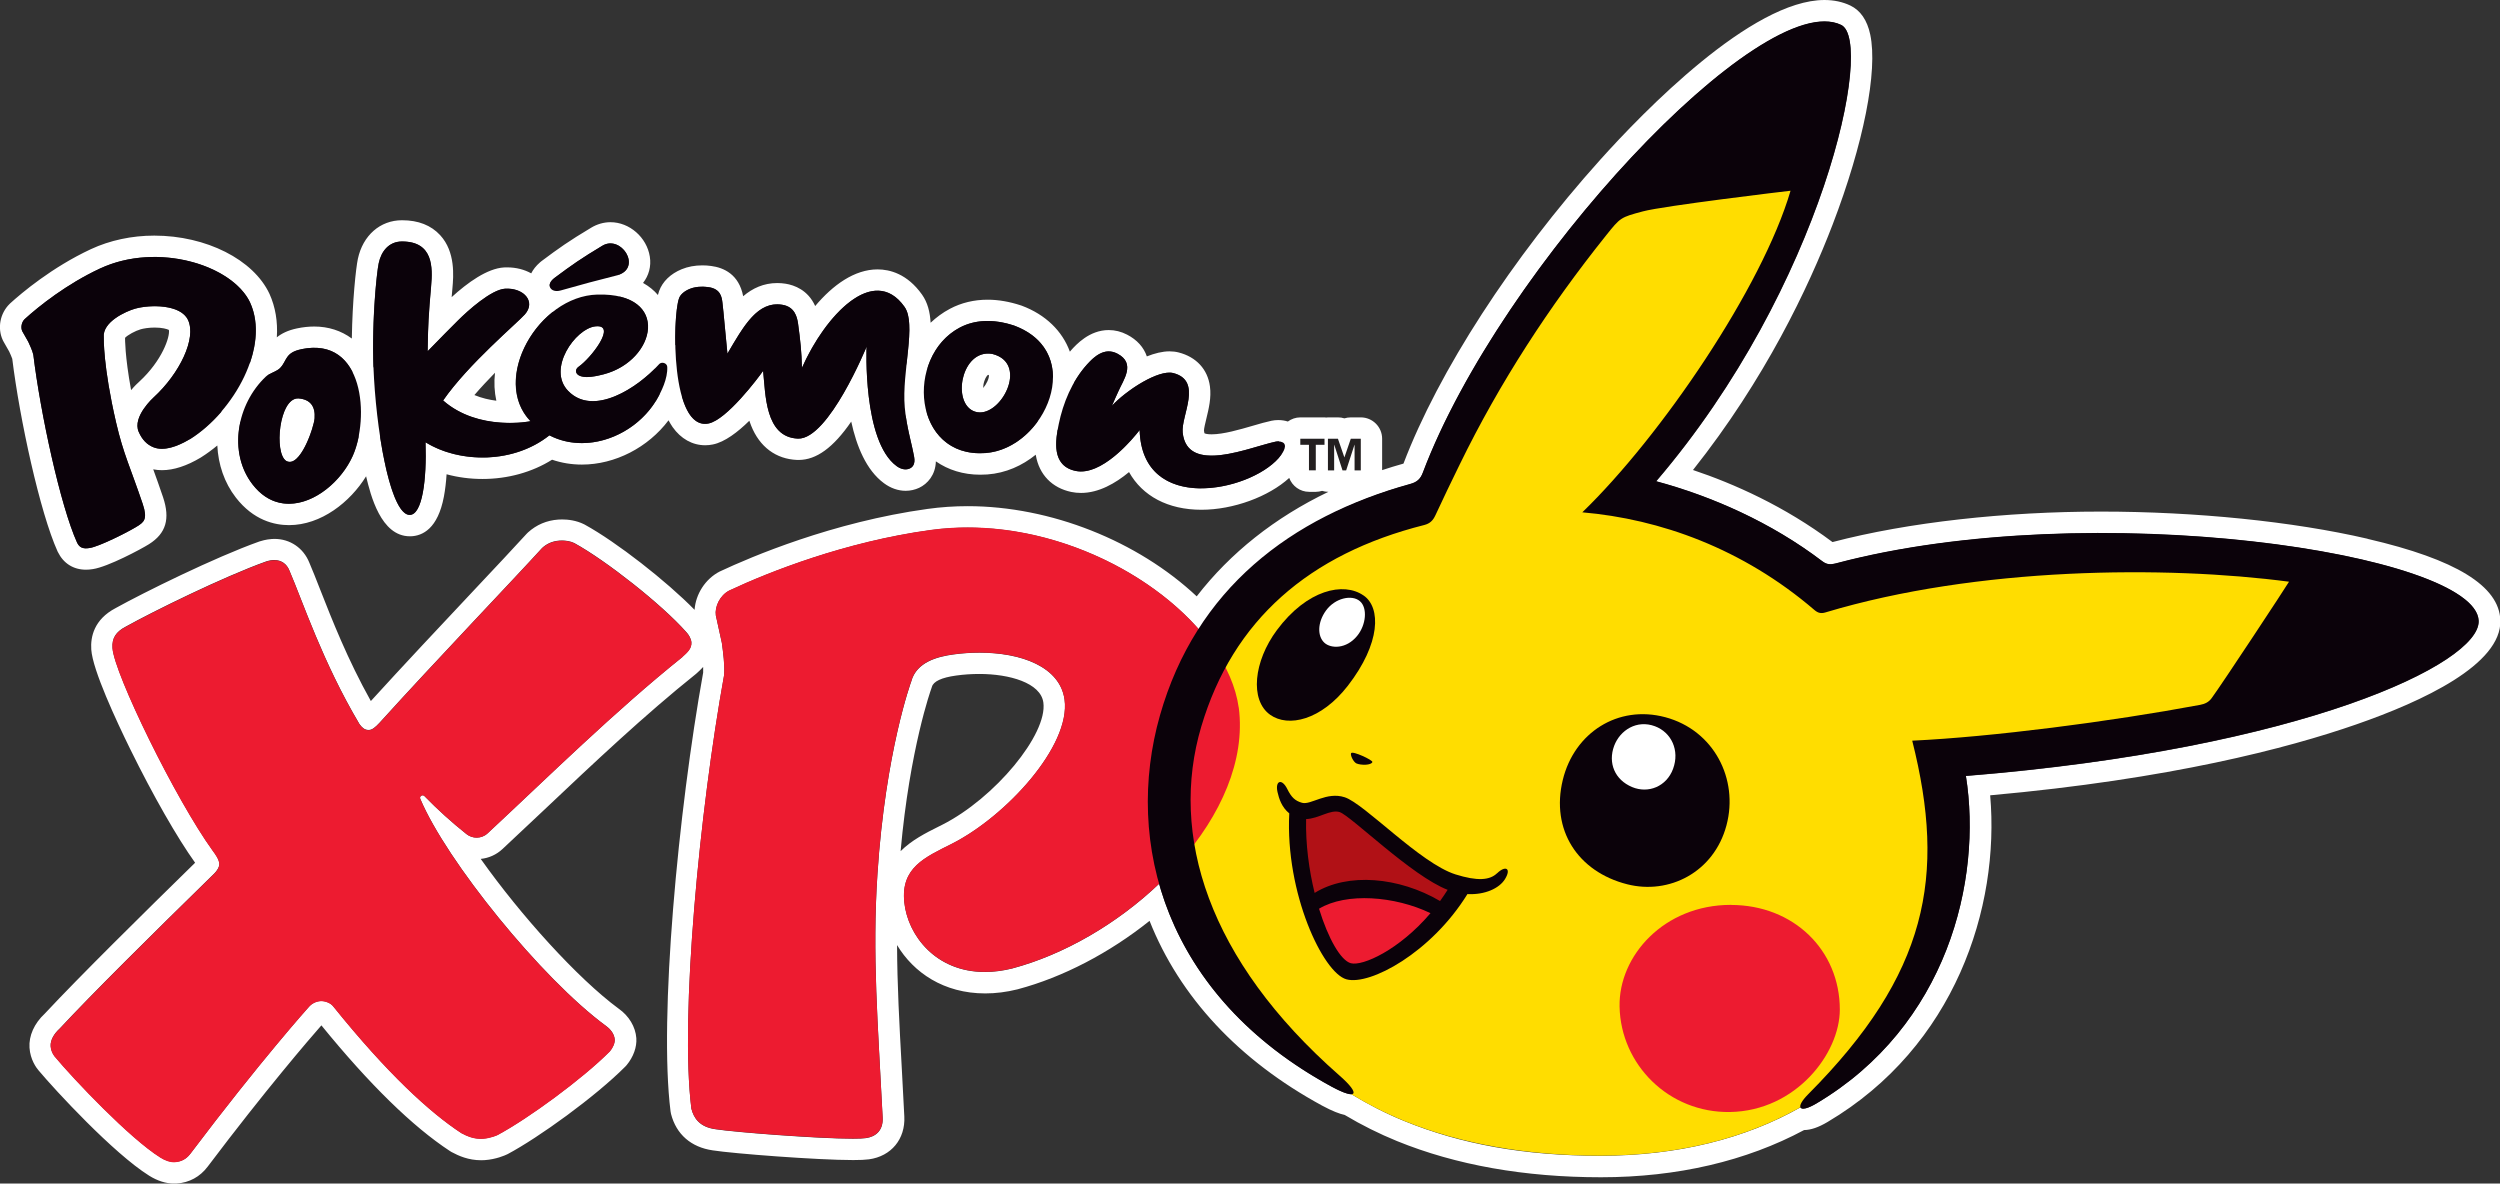 <?xml version="1.0" encoding="UTF-8"?>
<svg id="Layer_2" data-name="Layer 2" xmlns="http://www.w3.org/2000/svg" width="410" height="194.1" viewBox="0 0 410 194.1">
  <rect x="0" y="0" width="410" height="194.1" fill="#333333" stroke="none"/>
  <defs>
    <style>
      .cls-1 {
        fill: #231f20;
      }

      .cls-2 {
        fill: #b11116;
      }

      .cls-3 {
        fill: #fff;
      }

      .cls-4 {
        fill: #fd0;
      }

      .cls-5 {
        fill: #0b020a;
      }

      .cls-6 {
        fill: #ed1b30;
      }
    </style>
  </defs>
  <g id="CMYK">
    <g>
      <path class="cls-3" d="M388.25,88.35c-12.2-2.83-28.13-4.45-43.72-4.45s-31.52,1.73-44,5c-7.89-5.9-16.17-9.57-22.88-11.82,11.84-14.92,18.94-29.93,22.9-40.25,5.07-13.23,7.44-25.17,6.17-31.16-.5-2.36-1.6-3.96-3.26-4.76-1.26-.6-2.69-.91-4.24-.91h0c-11.96,0-29.72,18.34-36.8,26.22-14.46,16.1-26.5,34.7-32.25,49.81-1.19.33-2.35.69-3.5,1.07v-5.15c0-1.93-1.57-3.5-3.5-3.5h-1.64c-.36,0-.72.06-1.05.16-.33-.11-.69-.16-1.05-.16h-1.64c-.1,0-.19.02-.28.03-.1,0-.19-.03-.28-.03h-3.97c-.77,0-1.48.26-2.05.68-.5-.16-1.03-.24-1.59-.24-.37,0-.73.04-1.08.11-.9.19-1.95.49-3.07.82-2.16.63-4.84,1.41-6.77,1.41-.74,0-1.06-.12-1.15-.16-.03-.06-.08-.2-.1-.48,0-.3.23-1.28.39-1.93.39-1.61.84-3.43.59-5.29-.37-2.8-2.24-4.83-5.14-5.57-.47-.12-.98-.18-1.5-.18-1.15,0-2.42.32-3.71.83-.5-1.49-1.61-2.73-3.24-3.57-.96-.5-1.98-.75-3.01-.75-3.18,0-5.35,2.4-6.17,3.31-.07.08-.13.16-.2.24-1.23-3.38-3.97-6.08-7.9-7.55-.04-.02-.08-.03-.12-.04-1.87-.62-3.71-.94-5.47-.94-2.23,0-4.31.5-6.18,1.49-1.21.64-2.25,1.42-3.17,2.29-.1-1.76-.49-3.32-1.41-4.62-2.42-3.41-5.3-4.13-7.29-4.13-3.79,0-7.33,2.56-10.23,6.01-1.19-2.65-3.44-3.43-4.84-3.66-.46-.07-.92-.11-1.37-.11h0c-2.24,0-4.06.85-5.6,2.16-.69-3.6-3.2-4.69-5.24-4.96-.49-.07-.98-.1-1.45-.1-1.23,0-2.37.21-3.39.63-1.83.75-3.14,2.02-3.71,3.59-.06.18-.13.39-.19.64-.63-.75-1.44-1.42-2.44-1.98.93-1.19,1.37-2.7,1.11-4.32-.5-3.16-3.34-5.64-6.45-5.64-1.11,0-2.21.32-3.18.91-3.66,2.19-5.29,3.35-8.14,5.48-.08.06-.15.12-.22.18-.7.61-1.16,1.22-1.46,1.82-1.13-.63-2.49-.98-3.94-.98h0c-.17,0-.35,0-.52.01-2.76.16-5.99,2.5-8.59,4.87.04-.47.08-.96.13-1.49.17-1.92.52-5.92-2.01-8.67-1.49-1.62-3.59-2.45-6.24-2.45h-.03c-3.57,0-6.41,2.49-7.23,6.33-.32,1.51-.9,6.91-.99,13.07-1.73-1.28-3.83-1.97-6.16-1.97-.91,0-1.87.1-2.85.31-1.47.31-2.51.83-3.29,1.46.17-2.56-.23-4.97-1.2-7.12-2.63-5.64-10.4-9.56-18.9-9.56-3.68,0-7.27.77-10.39,2.22-6.41,2.99-11.39,7.21-13.24,8.89-.03.03-.06.06-.09.09-1.58,1.54-2.04,3.99-1.12,5.95.04.08.08.17.13.25l.92,1.62c.15.32.4.88.5,1.18,1.22,9.91,4.55,25.23,7.43,31.59.02.03.03.07.05.1.92,1.87,2.55,2.9,4.61,2.9.36,0,.74-.03,1.15-.1,2.47-.38,7.87-3.26,9.19-4.09,2.79-1.76,3.49-4.14,2.3-7.7-.61-1.81-1.14-3.27-1.61-4.57.46.09.94.14,1.43.14,1.93,0,4.07-.7,6.36-2.07.02-.01.04-.02.06-.04.91-.57,1.8-1.23,2.66-1.94.15,3.1,1.14,6.09,3.04,8.54,2.9,3.74,6.34,4.52,8.72,4.52,5.26,0,10.03-3.78,12.64-8.01.73,3.06,2.41,9.84,7.17,9.84.04,0,.12,0,.15,0,1.94-.06,4.45-1.25,5.44-6.51.22-1.17.36-2.42.44-3.66,1.88.51,3.87.77,5.89.77,4.16,0,8.14-1.11,11.41-3.16,1.55.53,3.19.8,4.89.8,5.45,0,10.86-2.81,14.21-7.26.21.39.43.76.67,1.11,1.35,1.92,3.25,2.98,5.34,2.98.42,0,.84-.04,1.26-.13,1.95-.39,4.09-2.03,5.98-3.89.09.27.18.53.29.79,1.39,3.5,4.07,5.5,7.56,5.64.08,0,.16,0,.24,0,2.9,0,5.69-2.02,8.62-6.29.87,4.02,2.46,7.96,5.36,10.1,1.1.82,2.34,1.25,3.57,1.25.77,0,1.52-.17,2.21-.49,1.37-.65,2.68-2.1,2.74-4.34,2.02,1.41,4.5,2.19,7.27,2.19.38,0,.77-.01,1.16-.04,3.04-.22,5.74-1.45,7.95-3.24,0,.04,0,.08.02.12.55,3.15,2.66,5.33,5.81,5.99.52.11,1.06.16,1.61.16,2.88,0,5.63-1.57,7.86-3.42,2.2,3.92,6.37,6.18,11.88,6.18,5.23,0,11.03-2.15,14.39-5.22.5,1.33,1.77,2.28,3.27,2.28h1.12c.35,0,.68-.07,1-.16.32.09.65.16,1,.16h.04c-8.77,4.21-16.08,10-21.6,17.14-9.68-9.08-23.95-14.79-37.55-14.79-2.21,0-4.42.15-6.57.45-15.58,2.15-28.97,7.86-34,10.22-.04.02-.07.04-.11.05-2.36,1.21-3.94,3.71-4.12,6.28-4.6-4.7-12.8-11.11-17.99-13.96-.04-.02-.07-.04-.11-.06-1.32-.66-2.69-.8-3.61-.8-.22,0-.43,0-.63.02-1.9.13-3.58.84-4.98,2.11-.08.08-.17.16-.24.24-1.85,2.04-5.09,5.48-8.84,9.47-5.14,5.47-11.45,12.18-16.69,17.94-3.81-6.81-6.38-13.37-8.31-18.28-.67-1.71-1.25-3.19-1.79-4.44-.97-2.39-3.15-3.87-5.71-3.87-.15,0-.31,0-.46.02-.93.06-1.74.32-1.97.39-.02,0-.04.01-.06.02-7.33,2.61-19.02,8.4-23.56,10.92-3.55,1.87-4.13,4.73-3.99,6.8.23,3.38,4.11,11.69,6.4,16.35,3.74,7.6,7.71,14.54,10.63,18.61-8.51,8.33-18.91,18.59-24.67,24.76-1.72,1.6-2.62,3.63-2.49,5.58.13,1.96,1.12,3.29,1.49,3.72,2.67,3.19,12.27,13.59,18.13,17.26,1.35.85,2.77,1.3,4.1,1.3.13,0,.27,0,.4-.01,2.08-.14,3.84-1.1,5.1-2.77,9.55-12.66,16.67-20.91,18.65-23.17,7.87,9.67,14.96,16.6,21.08,20.61.09.06.17.11.26.16,1.17.63,2.78,1.35,4.85,1.35.2,0,.4,0,.61-.02,1.86-.13,3.34-.79,3.62-.93.05-.02.1-.05.15-.07,5.03-2.68,14.34-9.38,19.28-14.35.07-.07.14-.15.21-.23,1.11-1.34,1.69-2.95,1.59-4.42-.13-1.85-1.21-3.66-2.9-4.84-6.76-4.98-16.1-15.36-22.62-24.56,1.33-.13,2.57-.69,3.56-1.61,2.28-2.12,4.55-4.26,6.95-6.53,8.04-7.6,16.36-15.45,24.78-22.19.05-.04.1-.09.15-.13.31-.28.68-.62,1.04-1.02.01.34.01.66,0,.93-4.08,22.68-7.28,56.57-5.35,71.94.02.15.05.29.08.44.86,3.34,3.29,5.46,6.85,5.97,3.35.53,17.14,1.59,23.03,1.59,1.16,0,1.98-.04,2.58-.12,3.65-.5,5.98-3.32,5.8-7.01-.14-2.72-.28-5.31-.41-7.81-.41-7.42-.76-13.86-.78-20.32,2.69,4.49,7.64,7.93,14.46,7.93,1.71,0,3.49-.22,5.29-.67.02,0,.04-.01.07-.02,7.37-1.96,15.01-5.95,21.59-11.21,4.95,12.48,14.63,22.87,28.28,30.29,1.74.94,2.89,1.36,3.72,1.54,2.8,1.67,5.68,3.1,8.57,4.28,9.67,3.94,20.93,5.94,33.46,5.94s23.85-2.67,33.31-7.74c1.13-.02,2.36-.44,3.86-1.33,20.86-12.36,28.27-35.12,26.66-53.57,29.52-2.65,48.86-7.74,60.02-11.62,10.92-3.79,23.88-9.84,23.65-17.08-.18-5.63-7.29-10-21.74-13.35ZM90.9,45.62c2.85-2.13,4.4-3.22,7.87-5.3.45-.28.91-.4,1.35-.4,2.54,0,4.55,3.96,1.41,5.12-.93-.16-1.94-.25-3.05-.25-.2,0-.41,0-.61,0-2.83.08-5.4.97-7.64,2.35-.34-.7.44-1.33.67-1.53ZM31.11,72.03c-1.51.91-3.14,1.57-4.56,1.57-.48,0-.94-.08-1.36-.24-1.07-.42-1.87-1.23-2.44-2.53-1.1-2.49,2.46-5.67,2.46-5.67,4.27-3.92,7.03-9.67,5.63-12.68-.79-1.69-3.19-2.26-5.46-2.26-1.21,0-2.39.16-3.25.41-1.43.41-5.38,2.15-5.11,4.71,0,0-.14,4.64,2.02,13.95,1.21,5.22,2.36,7.41,4.37,13.37.84,2.49.17,2.97-.85,3.62-1.6,1.01-6.37,3.38-7.85,3.59-.23.04-.43.06-.61.06-.74,0-1.15-.31-1.46-.94-2.72-6.01-6-21.17-7.17-30.78-.15-.69-.57-1.59-.83-2.15l-.99-1.74c-.26-.56-.15-1.44.39-1.97,2.33-2.12,6.84-5.73,12.37-8.31,2.82-1.31,5.9-1.89,8.91-1.89,7.03,0,13.69,3.16,15.72,7.51,1.32,2.9,1.15,6.36,0,9.76-2.36,2.3-3.97,5.16-4.78,8.18-1.53,1.76-3.28,3.3-5.12,4.45ZM21.5,63.98c-1.04-5.65-.99-8.52-.99-8.55,0,0,0-.02,0-.03.43-.46,1.67-1.14,2.57-1.4.47-.13,1.31-.28,2.29-.28,1.23,0,2.02.23,2.33.39.2,1.12-1.1,5.02-4.85,8.47-.26.23-.78.72-1.35,1.4ZM47.38,82.62c-2.12,0-4.21-.92-5.95-3.17-2.26-2.92-2.8-6.68-2.01-10.22,1.49-1.81,2.79-3.81,3.79-5.92.29-.61.55-1.21.78-1.82.64-.41,1.45-.61,1.98-1.17,1.12-1.17.76-2.49,3.45-3.05.76-.16,1.47-.23,2.13-.23,3.04,0,5.03,1.59,6.23,3.89.02.47.04.93.07,1.4.19,3.18.53,6.38.97,9.35-.23,1.13-.56,2.18-.95,3.07-1.86,4.16-6.22,7.86-10.47,7.86ZM107.56,65.76c-2.57,4.17-7.37,6.91-12.14,6.91-1.82,0-3.64-.4-5.32-1.27-3.11,2.48-7.09,3.64-10.99,3.64-3.38,0-6.69-.87-9.33-2.5.21,6.18-.53,11.84-2.56,11.91-.01,0-.02,0-.04,0-2.03,0-3.76-5.75-4.84-12.71.66-3.79.42-8.16-1.11-11.65-.26-7.73.53-15.33.87-16.93.42-1.98,1.7-3.55,3.81-3.55h.02c5.14,0,5.03,4.28,4.76,7.32-.4,4.54-.52,6.47-.57,10.68,2.52-2.58,3.21-3.27,4.94-5.01s5.52-5.12,7.78-5.25c.11,0,.22,0,.32,0,2.84,0,4.7,2.18,2.91,4.22-1.25,1.41-9.33,8.2-13.41,14.12,3.47,3.06,7.94,3.68,10.96,3.68,2.01,0,3.38-.28,3.37-.29-4.74-4.94-1.95-13.45,3.61-17.89.23.03.47.05.72.05.53,0,1.06-.08,1.6-.23,3.52-1,5.37-1.5,8.75-2.36,7.75,1.86,4.91,10.74-2.65,12.73-.72.19-1.82.46-2.77.46-.53,0-1.02-.08-1.38-.31-.51-.33-.6-.95.03-1.39,2-1.4,6.05-6.63,3.09-6.63-.11,0-.24,0-.37.02-3.28.39-7.92,6.98-4.45,10.58,1.16,1.2,2.55,1.69,4.05,1.69,3.57,0,7.67-2.79,10.25-5.4.15,1.48.37,2.95.69,4.33-.2.37-.4.73-.59,1.05ZM81.4,65.72c-1.16-.15-2.4-.43-3.6-.93,1.06-1.24,2.23-2.48,3.38-3.66-.18,1.59-.1,3.13.22,4.59ZM149.23,76.82c-.24.11-.48.16-.72.16-.54,0-1.06-.24-1.49-.56-5.57-4.12-4.9-19.56-4.9-19.56,0,0-6.17,15.07-11.17,15.07-.03,0-.07,0-.1,0-5.41-.22-5.29-7.33-5.7-11.11-.81,1.17-5.98,8.04-8.95,8.63-.2.04-.39.06-.58.06-1.82,0-3.02-1.84-3.77-4.43.66-1.53,1.15-3.29,1.07-5.05-.07-1.5-.92-2.78-2.17-3.47-.07-3.46.22-6.54.61-7.64.22-.62.87-1.18,1.74-1.54.6-.25,1.31-.37,2.06-.37.32,0,.66.02.99.07,2.04.27,2.22,1.64,2.33,2.54.22,1.79.46,4.9.82,8.37,2.48-4.22,4.62-8.08,8.16-8.08.26,0,.54.02.82.07,2.07.33,2.44,2.02,2.6,3.07.37,2.72.59,4.71.64,7.28,2.83-6.39,7.9-12.66,12.39-12.66,1.59,0,3.11.79,4.43,2.65,1.22,1.72.78,5.28.37,9.12-.86,2.9-.91,5.97-.25,8.65.04.16.09.31.14.47.37,2.45.99,4.52,1.32,6.37.21,1.17-.24,1.67-.69,1.88ZM161.63,74.3c-.31.02-.61.03-.9.03-4.71,0-7.6-2.87-8.71-6.52-.06-.43-.12-.87-.15-1.32-.16-1.85.05-4.07.28-6.28.87-2.69,2.62-5.09,5.26-6.49,1.32-.7,2.85-1.08,4.55-1.08,1.35,0,2.81.24,4.37.76,4.47,1.67,6.31,4.9,6.36,8.33-1.34,2.56-2.09,5.13-2.5,7.13-.02.11-.04.22-.06.33-2.03,2.78-5.09,4.85-8.5,5.1ZM197.01,80.09c-5.2,0-9.91-2.5-10.11-9.56-1.07,1.38-5.54,6.79-9.63,6.79-.3,0-.59-.03-.89-.09-3.52-.74-3.39-4.1-2.95-6.67,1.38-2.1,2.29-4.44,2.62-6.71.06-.39.09-.77.12-1.15.6-1.04,1.29-2.03,2.09-2.92.87-.96,2.08-2.15,3.57-2.15.44,0,.91.11,1.4.36,3.11,1.61.97,4.34.16,6.22-.29.67-.64,1.38-1.04,2.34,2.2-2.38,6.84-5.44,9.43-5.44.23,0,.44.02.63.07,4.9,1.26,1.26,6.97,1.55,9.76.3,2.89,2.25,3.78,4.74,3.78,3.5,0,8.05-1.78,10.55-2.3.12-.02.24-.04.36-.04.05,0,.09,0,.14.01v.55c0,.58.14,1.13.39,1.61-.15.21-.31.4-.45.57-2.4,2.72-7.76,4.95-12.68,4.95ZM111.88,107.78c-11.02,8.83-21.91,19.58-31.92,28.89-.5.47-1.15.7-1.8.7-.59,0-1.18-.2-1.67-.59-2.43-1.93-4.73-4.01-6.89-6.23-.09-.09-.19-.13-.29-.13-.27,0-.52.28-.39.58,4.29,10.18,19.87,29.46,30.45,37.24.77.53,1.38,1.36,1.44,2.22.04.58-.28,1.32-.79,1.94-4.49,4.51-13.46,11.07-18.44,13.73,0,0-1.07.51-2.36.6-.13,0-.25.01-.37.01-1.29,0-2.32-.46-3.19-.93-5.21-3.42-12.14-9.77-21-20.77-.38-.52-1.24-.88-1.95-.88-.05,0-.09,0-.13,0-.74.05-1.45.39-1.96,1,0,0-7.91,8.8-19.39,24.03-.72.96-1.62,1.32-2.54,1.38-.05,0-.11,0-.16,0-.7,0-1.49-.3-2.24-.77-5.01-3.14-14.1-12.71-17.31-16.55,0,0-.6-.68-.67-1.7-.07-1.01.6-2.07,1.47-2.86,5.33-5.73,14.82-15.13,24.86-24.95.7-.63,1.38-1.4,1.33-2.12-.05-.72-.66-1.55-1.06-2.1-6.11-8.44-16.18-29.08-16.46-33.27-.11-1.59.56-2.65,2.16-3.48,4.44-2.48,16.05-8.2,23.07-10.71,0,0,.54-.18,1.09-.22.08,0,.15,0,.22,0,1.17,0,2.05.65,2.47,1.71,2.19,5.08,5.45,15.01,11.49,25.19.4.54.81.97,1.5.97.01,0,.03,0,.04,0,.55-.01,1.05-.43,1.77-1.2,9.1-10.05,22.02-23.55,26.65-28.65.69-.63,1.58-1.12,2.87-1.21.13,0,.26-.01.39-.01.66,0,1.4.11,2.04.43,5.17,2.84,14.34,10.05,18.33,14.57.4.41.81,1.1.85,1.68.07,1.01-.63,1.64-1.5,2.42ZM322.41,127.23c2.73,17.16-3.08,41.03-24.53,53.74-.98.58-1.7.84-2.14.84-.23,0-.38-.07-.45-.21-9.01,5.12-20.16,7.95-32.8,7.95s-22.94-1.93-32.14-5.68c-3.03-1.23-5.94-2.73-8.72-4.42-.02,0-.04,0-.06,0-.54,0-1.6-.39-3.16-1.23-15.86-8.61-24.75-20.65-28.31-33.28-6.86,6.53-15.56,11.62-24.12,13.9-1.59.39-3.07.57-4.46.57-8.05,0-12.64-5.99-13.21-11.42-.6-5.69,3.38-7.37,7.78-9.59,8.87-4.48,19.54-16.05,18.5-23.66-.75-5.41-7.15-7.7-13.95-7.7-1.43,0-2.89.1-4.31.3-2.54.35-6.03,1.23-6.88,4.42,0,0-4.22,11.45-5.54,31.53-.88,13.35.08,24.59.85,40,.11,2.13-1.15,3.15-2.78,3.37-.45.06-1.18.09-2.11.09-5.83,0-19.58-1.08-22.51-1.55-2.64-.36-3.58-1.83-3.97-3.37-1.9-15.14,1.37-49,5.36-71.05.15-1.62-.17-3.9-.36-5.33l-.99-4.51c-.2-1.43.66-3.29,2.21-4.08,6.59-3.09,19.03-8,32.99-9.92,2.03-.28,4.06-.41,6.09-.41,15.11,0,29.78,7.4,37.96,16.74,7.77-11.91,20.17-19.89,34.65-23.88,1.09-.3,1.67-.8,2.07-1.88,12.01-31.81,50.47-73.98,65.86-73.97,1.02,0,1.93.18,2.73.57,5.54,2.65-2.99,42.87-30.34,74.84,9.1,2.45,18.85,6.73,27.25,13.12.46.35.87.49,1.33.49.27,0,.56-.05.88-.14,13.25-3.52,28.62-4.98,43.47-4.98,32.1,0,61.72,6.83,61.96,14.41.22,7-28.99,20.97-84.09,25.42ZM147.7,139.58c1.51-16.84,4.99-26.53,5.03-26.63.04-.1.07-.2.1-.3.24-.9,1.58-1.53,3.97-1.86,1.28-.18,2.56-.26,3.83-.26,4.9,0,10.04,1.45,10.48,4.68.72,5.21-7.97,15.7-16.6,20.06l-.64.32c-2,1-4.35,2.18-6.17,4Z"/>
      <path class="cls-3" d="M48.92,65.34s-.04,0-.06,0c-3.1,0-3.94,8.96-1.93,10.25.19.11.39.16.58.16,2.05,0,3.98-5.77,4.08-7.16.14-1.92-.67-3.11-2.68-3.26Z"/>
      <path class="cls-3" d="M162.72,58.04c-.23-.04-.46-.06-.68-.06-4.56,0-5.86,8.31-2.15,9.53.27.09.54.13.82.13,3.85,0,7.83-8.17,2.01-9.6ZM161.24,63.63c0-.32.05-.7.18-1.11.21-.67.52-.99.62-1.05.06.02.1.04.14.05.06.52-.41,1.49-.93,2.1Z"/>
    </g>
    <g>
      <g>
        <path class="cls-6" d="M193.88,117.61c1.13-3.99,2.79-7.9,4.98-11.58-8.45-11.91-27.64-21.69-46.27-19.12-13.96,1.92-26.4,6.83-32.99,9.92-1.55.8-2.41,2.66-2.21,4.08l.99,4.51c.2,1.43.51,3.71.36,5.33-3.98,22.05-7.26,55.91-5.36,71.05.4,1.54,1.34,3.01,3.97,3.37,3.4.55,21.36,1.91,24.62,1.46,1.63-.22,2.88-1.24,2.78-3.37-.77-15.41-1.73-26.65-.85-40,1.32-20.08,5.54-31.53,5.54-31.53.85-3.2,4.34-4.07,6.88-4.42,8.16-1.12,17.36.85,18.26,7.41,1.05,7.61-9.62,19.18-18.5,23.66-4.41,2.22-8.38,3.9-7.78,9.59.67,6.36,6.87,13.5,17.68,10.85,10.04-2.67,20.28-9.21,27.5-17.4-1.8-7.8-1.83-15.92.4-23.82Z"/>
        <path class="cls-6" d="M99.38,168.26c-10.58-7.77-26.17-27.05-30.45-37.24-.18-.42.36-.78.68-.46,2.16,2.22,4.47,4.3,6.89,6.23,1.03.82,2.5.78,3.47-.12,10.01-9.32,20.9-20.06,31.92-28.89.87-.78,1.57-1.41,1.5-2.42-.04-.58-.46-1.28-.85-1.68-4-4.52-13.16-11.73-18.33-14.57-.76-.38-1.69-.47-2.43-.42-1.28.09-2.17.58-2.87,1.21-4.64,5.1-17.56,18.6-26.65,28.65-.72.77-1.21,1.18-1.77,1.2-.71.02-1.13-.42-1.54-.97-6.04-10.18-9.3-20.12-11.49-25.19-.45-1.13-1.41-1.79-2.7-1.7-.55.04-1.09.22-1.09.22-7.03,2.51-18.63,8.23-23.07,10.71-1.6.83-2.27,1.89-2.16,3.48.28,4.19,10.35,24.83,16.46,33.27.41.55,1.01,1.38,1.06,2.1s-.64,1.49-1.33,2.12c-10.03,9.82-19.53,19.22-24.86,24.95-.87.78-1.53,1.84-1.47,2.86.07,1.01.67,1.7.67,1.7,3.21,3.84,12.3,13.41,17.31,16.55.8.51,1.66.81,2.4.76.92-.06,1.82-.42,2.54-1.38,11.48-15.23,19.39-24.03,19.39-24.03.51-.62,1.23-.95,1.96-1,.74-.05,1.68.32,2.09.88,8.86,11,15.79,17.36,21,20.77.96.51,2.1,1.02,3.57.92,1.29-.09,2.36-.6,2.36-.6,4.99-2.66,13.95-9.21,18.44-13.73.51-.62.83-1.36.79-1.94-.06-.87-.67-1.7-1.44-2.22Z"/>
      </g>
      <g>
        <path class="cls-4" d="M298.91,96.45c-7.73-6.38-20.91-12.69-33.77-15.33,19.26-21.2,27.88-37.78,32.99-53.37l-33.23,5.11c-11.84,13.49-23.99,32.36-31.32,49.45-21.42,3.87-35.08,18.85-39.71,35.23-7.5,26.56,10.33,55.66,36.47,66.31,9.2,3.75,20.11,5.68,32.14,5.68,14.2,0,26.53-3.57,36.05-9.95,19.39-12.99,24.38-39.75,19.49-55.17,10.93-.63,38.99-4.71,46.1-6.55l15.1-24.77c-28.04-4.55-56.91-3.44-80.31,3.35Z"/>
        <path class="cls-6" d="M203.15,116.05c-.47-3.38-1.98-6.81-4.3-10.08-2.18,3.68-3.85,7.59-4.97,11.58-2.23,7.9-2.2,16.02-.4,23.81,6.7-7.6,10.8-16.63,9.68-25.31Z"/>
        <g>
          <g>
            <path class="cls-5" d="M223.62,97.66c-3.25-2.27-9.26-.98-14.21,5.68-3.81,5.12-4.47,11.48-1.11,13.88,2.97,2.12,8.35.91,12.75-4.76,5.41-6.99,5.44-12.83,2.58-14.8Z"/>
            <path class="cls-3" d="M223.01,98.58c-1.3-1.1-4.05-.52-5.55,1.55-1.42,1.96-1.43,4.22-.25,5.29,1.07.97,3.57,1.04,5.35-1.12,1.5-1.81,1.74-4.63.46-5.71Z"/>
            <path class="cls-5" d="M273.1,117.62c7.97,2.13,12.07,10.14,10.04,17.74-2.05,7.69-9.41,11.41-16.28,9.66-8.1-2.06-12.56-8.91-10.56-17.12,1.88-7.73,9.03-12.35,16.8-10.28Z"/>
            <path class="cls-5" d="M221.58,123.52c.22-.43,3.61,1.15,3.49,1.46-.2.54-1.86.54-2.6.23-.49-.21-1.06-1.35-.89-1.69Z"/>
            <path class="cls-3" d="M271.4,119.1c-2.96-1.1-5.71.64-6.68,3.22-1.04,2.81.1,5.57,2.95,6.76,2.65,1.11,5.64-.09,6.71-2.98,1.13-3.05-.29-6-2.98-7Z"/>
            <path class="cls-6" d="M283.86,148.41c10.29,0,17.87,7.42,17.87,17.16,0,7.23-7.23,16.62-18,16.8-10.02.17-17.93-7.75-18.12-17.28-.17-8.34,7.3-16.69,18.25-16.69Z"/>
          </g>
          <path class="cls-6" d="M214.75,148.45c1.64,5.76,4.09,10.2,6.42,10.83,3.2.87,10.36-3.42,15.48-9.96-6.74-3.92-16.78-4.77-21.9-.88Z"/>
          <path class="cls-2" d="M220.11,132.04c-2.47-.8-5.01,1.6-7.08.73-.04-.02-.08-.04-.12-.06-.32,5.22.48,10.94,1.84,15.74,5.13-3.89,15.16-3.04,21.9.88,1.03-1.32,1.99-2.72,2.81-4.2-6.62-1.62-16.59-12.19-19.36-13.09Z"/>
          <path class="cls-5" d="M245.52,143.21c-1.21,1.17-3.25,1.31-6.82.19-5.78-1.82-14.92-11.6-18.17-12.65-2.98-.97-5.54,1.31-6.99.91-1.15-.32-1.75-.9-2.43-2.27-.9-1.8-2.01-1.35-1.6.5.24,1.08.7,2.52,1.93,3.5-.67,13.09,5.53,26.17,9.38,27.22,3.86,1.05,13.91-4.38,19.84-13.98,2.86.15,5.23-.94,6.16-2.46,1.08-1.76.1-2.3-1.3-.95ZM219.72,133.19c1.81.59,11.8,10.47,17.69,12.74-.4.64-.82,1.25-1.24,1.84-6.74-3.96-15.15-4.7-20.57-1.33-.92-3.73-1.49-7.97-1.4-12.11,2.11-.08,3.98-1.64,5.53-1.14ZM221.54,157.97c-1.66-.45-3.71-4.03-5.22-8.94,4.48-2.7,12.44-2.08,18.28.73-5.13,6.03-11.13,8.72-13.06,8.21Z"/>
        </g>
        <path class="cls-5" d="M313.61,121.47c13.02-.61,32.49-3.12,47.19-5.87.78-.15,1.41-.42,1.9-1.09,1.74-2.36,12.37-18.51,12.7-19.11-20.13-2.66-51.13-2.45-76.04,5.04-.71.21-1.2.1-1.78-.39-11.79-10.11-25.34-14.93-38.08-16.03,12.9-12.47,29.52-36.91,34.15-52.74-.87.09-20.82,2.48-24.19,3.38-3.72.99-3.71,1.01-6.08,3.97-9.33,11.66-17.43,24.1-23.98,37.53-1.35,2.77-2.7,5.54-3.99,8.34-.39.85-.89,1.36-1.83,1.6-18.87,4.76-31.38,15.57-36.57,33.06-5.25,17.71,1.03,38.25,22.68,57.24,3.56,3.12,2.87,4.07-1.28,1.82-27.47-14.92-34.08-40.12-28.18-60.88s21.46-32.57,41.05-37.98c1.09-.3,1.67-.8,2.07-1.88,12.8-33.91,55.67-79.59,68.59-73.41,5.54,2.65-2.99,42.87-30.34,74.84,9.1,2.45,18.85,6.73,27.25,13.12.74.56,1.34.59,2.21.36,41.88-11.14,105.07-1.66,105.43,9.43.22,7-28.99,20.97-84.09,25.42,2.73,17.16-3.08,41.03-24.53,53.74-2.8,1.66-3.57.73-1.31-1.54,19.58-19.69,22.65-35.69,17.05-57.95Z"/>
      </g>
      <g>
        <path class="cls-5" d="M148.34,50.32c2.01,2.83-.47,10.62.04,16.47.28,3.26,1.14,5.88,1.54,8.15.21,1.17-.24,1.67-.69,1.88-.77.36-1.59.06-2.21-.4-5.57-4.12-4.9-19.56-4.9-19.56,0,0-6.25,15.28-11.27,15.07-5.41-.22-5.29-7.33-5.7-11.11-.81,1.17-5.98,8.04-8.95,8.63-6.24,1.24-5.94-17.45-4.84-20.52.22-.62.87-1.18,1.74-1.54s1.94-.45,3.05-.3c2.04.27,2.22,1.64,2.33,2.54.22,1.79.46,4.9.82,8.37,2.67-4.54,4.94-8.66,8.98-8.02,2.07.33,2.44,2.02,2.6,3.07.37,2.72.59,4.71.64,7.28,3.84-8.67,11.8-17.1,16.82-10.01Z"/>
        <path class="cls-5" d="M209.69,75.14c-4.93,5.59-22.4,9.14-22.79-4.61-1.14,1.48-6.22,7.6-10.51,6.7-3.99-.84-3.29-5.05-2.76-7.66.71-3.48,2.19-7.07,4.64-9.79,1.13-1.25,2.85-2.89,4.97-1.79,3.11,1.61.97,4.34.16,6.22-.29.67-.65,1.38-1.04,2.34,2.4-2.59,7.67-5.98,10.05-5.37,4.9,1.26,1.26,6.97,1.55,9.76.72,6.95,11.02,2.38,15.29,1.48.52-.11,1.12.04,1.33.3.49.59-.3,1.74-.89,2.41Z"/>
        <path class="cls-5" d="M108.07,59.75c-3.48,3.84-10.76,8.64-14.9,4.35-3.47-3.59,1.17-10.19,4.45-10.58,3.66-.43-.63,5.16-2.71,6.61-.62.44-.54,1.06-.03,1.39.98.63,3.02.15,4.15-.14,8.59-2.26,11.09-13.4-1.07-13.07-9.67.26-17.5,13.93-10.95,20.76.03.03-8.54,1.71-14.33-3.4,4.08-5.91,12.16-12.7,13.41-14.12,1.86-2.12-.21-4.38-3.23-4.21-2.26.13-6.11,3.59-7.78,5.25s-2.42,2.42-4.94,5.01c.05-4.2.17-6.13.57-10.68.26-3.04.37-7.33-4.78-7.32-2.11,0-3.39,1.57-3.81,3.55-.37,1.74-1.28,10.58-.78,18.96.61,10.36,2.93,22.43,5.89,22.33,2.03-.07,2.77-5.73,2.56-11.91,5.68,3.51,14.51,3.49,20.31-1.14,6.09,3.16,13.9.13,17.46-5.64.92-1.5,1.96-3.67,1.87-5.58-.03-.63-.92-.92-1.36-.43Z"/>
        <path class="cls-5" d="M49.41,57.27c10.4-2.17,11.18,11.36,8.43,17.48-2.79,6.23-11.18,11.45-16.42,4.7-4.06-5.24-2.59-13.19,2.19-17.7.66-.62,1.71-.76,2.35-1.42,1.12-1.17.76-2.49,3.45-3.05ZM46.94,75.59c2.25,1.28,4.55-5.48,4.66-6.99.14-1.92-.67-3.11-2.68-3.26-3.14-.11-4.01,8.95-1.98,10.25Z"/>
        <path class="cls-5" d="M166.33,53.4c11.99,4.48,5.07,20.18-4.7,20.9-11.96.88-13.27-15.8-4.21-20.58,2.37-1.25,5.4-1.49,8.92-.32ZM162.72,58.04c-5.1-.87-6.72,8.19-2.82,9.47,4.06,1.33,9.07-7.94,2.82-9.47Z"/>
        <path class="cls-5" d="M101.38,45.11c-3.79.96-5.68,1.46-9.41,2.52-.87.25-1.52,0-1.75-.48-.34-.7.44-1.34.67-1.54,2.85-2.13,4.4-3.22,7.87-5.3,3.07-1.88,6.55,3.5,2.62,4.79h0Z"/>
        <path class="cls-5" d="M41.02,49.64c3.26,7.16-2.57,17.8-9.91,22.39-2.02,1.21-4.24,2-5.92,1.33-1.07-.42-1.87-1.23-2.44-2.53-1.1-2.49,2.46-5.67,2.46-5.67,4.27-3.92,7.03-9.67,5.63-12.68-1.21-2.59-6.23-2.56-8.71-1.85-1.43.41-5.38,2.15-5.11,4.71,0,0-.14,4.64,2.02,13.95,1.21,5.22,2.36,7.41,4.37,13.37.84,2.49.17,2.97-.85,3.62-1.6,1.01-6.37,3.38-7.85,3.59-1.14.19-1.68-.09-2.07-.89-2.72-6.01-6-21.17-7.17-30.78-.15-.69-.57-1.59-.83-2.15l-.99-1.74c-.26-.56-.15-1.44.39-1.97,2.33-2.12,6.84-5.73,12.37-8.31,9.39-4.38,21.73-.59,24.62,5.61Z"/>
        <path class="cls-1" d="M217.21,72.95h-1.42v4.19h-1.12v-4.19h-1.42v-1h3.97v1ZM223.17,77.14h-1.02v-4.19h-.02l-1.36,4.19h-.6l-1.35-4.19h-.02v4.19h-1.02v-5.19h1.64l1.06,3.07,1.05-3.07h1.64v5.19Z"/>
      </g>
    </g>
  </g>
</svg>